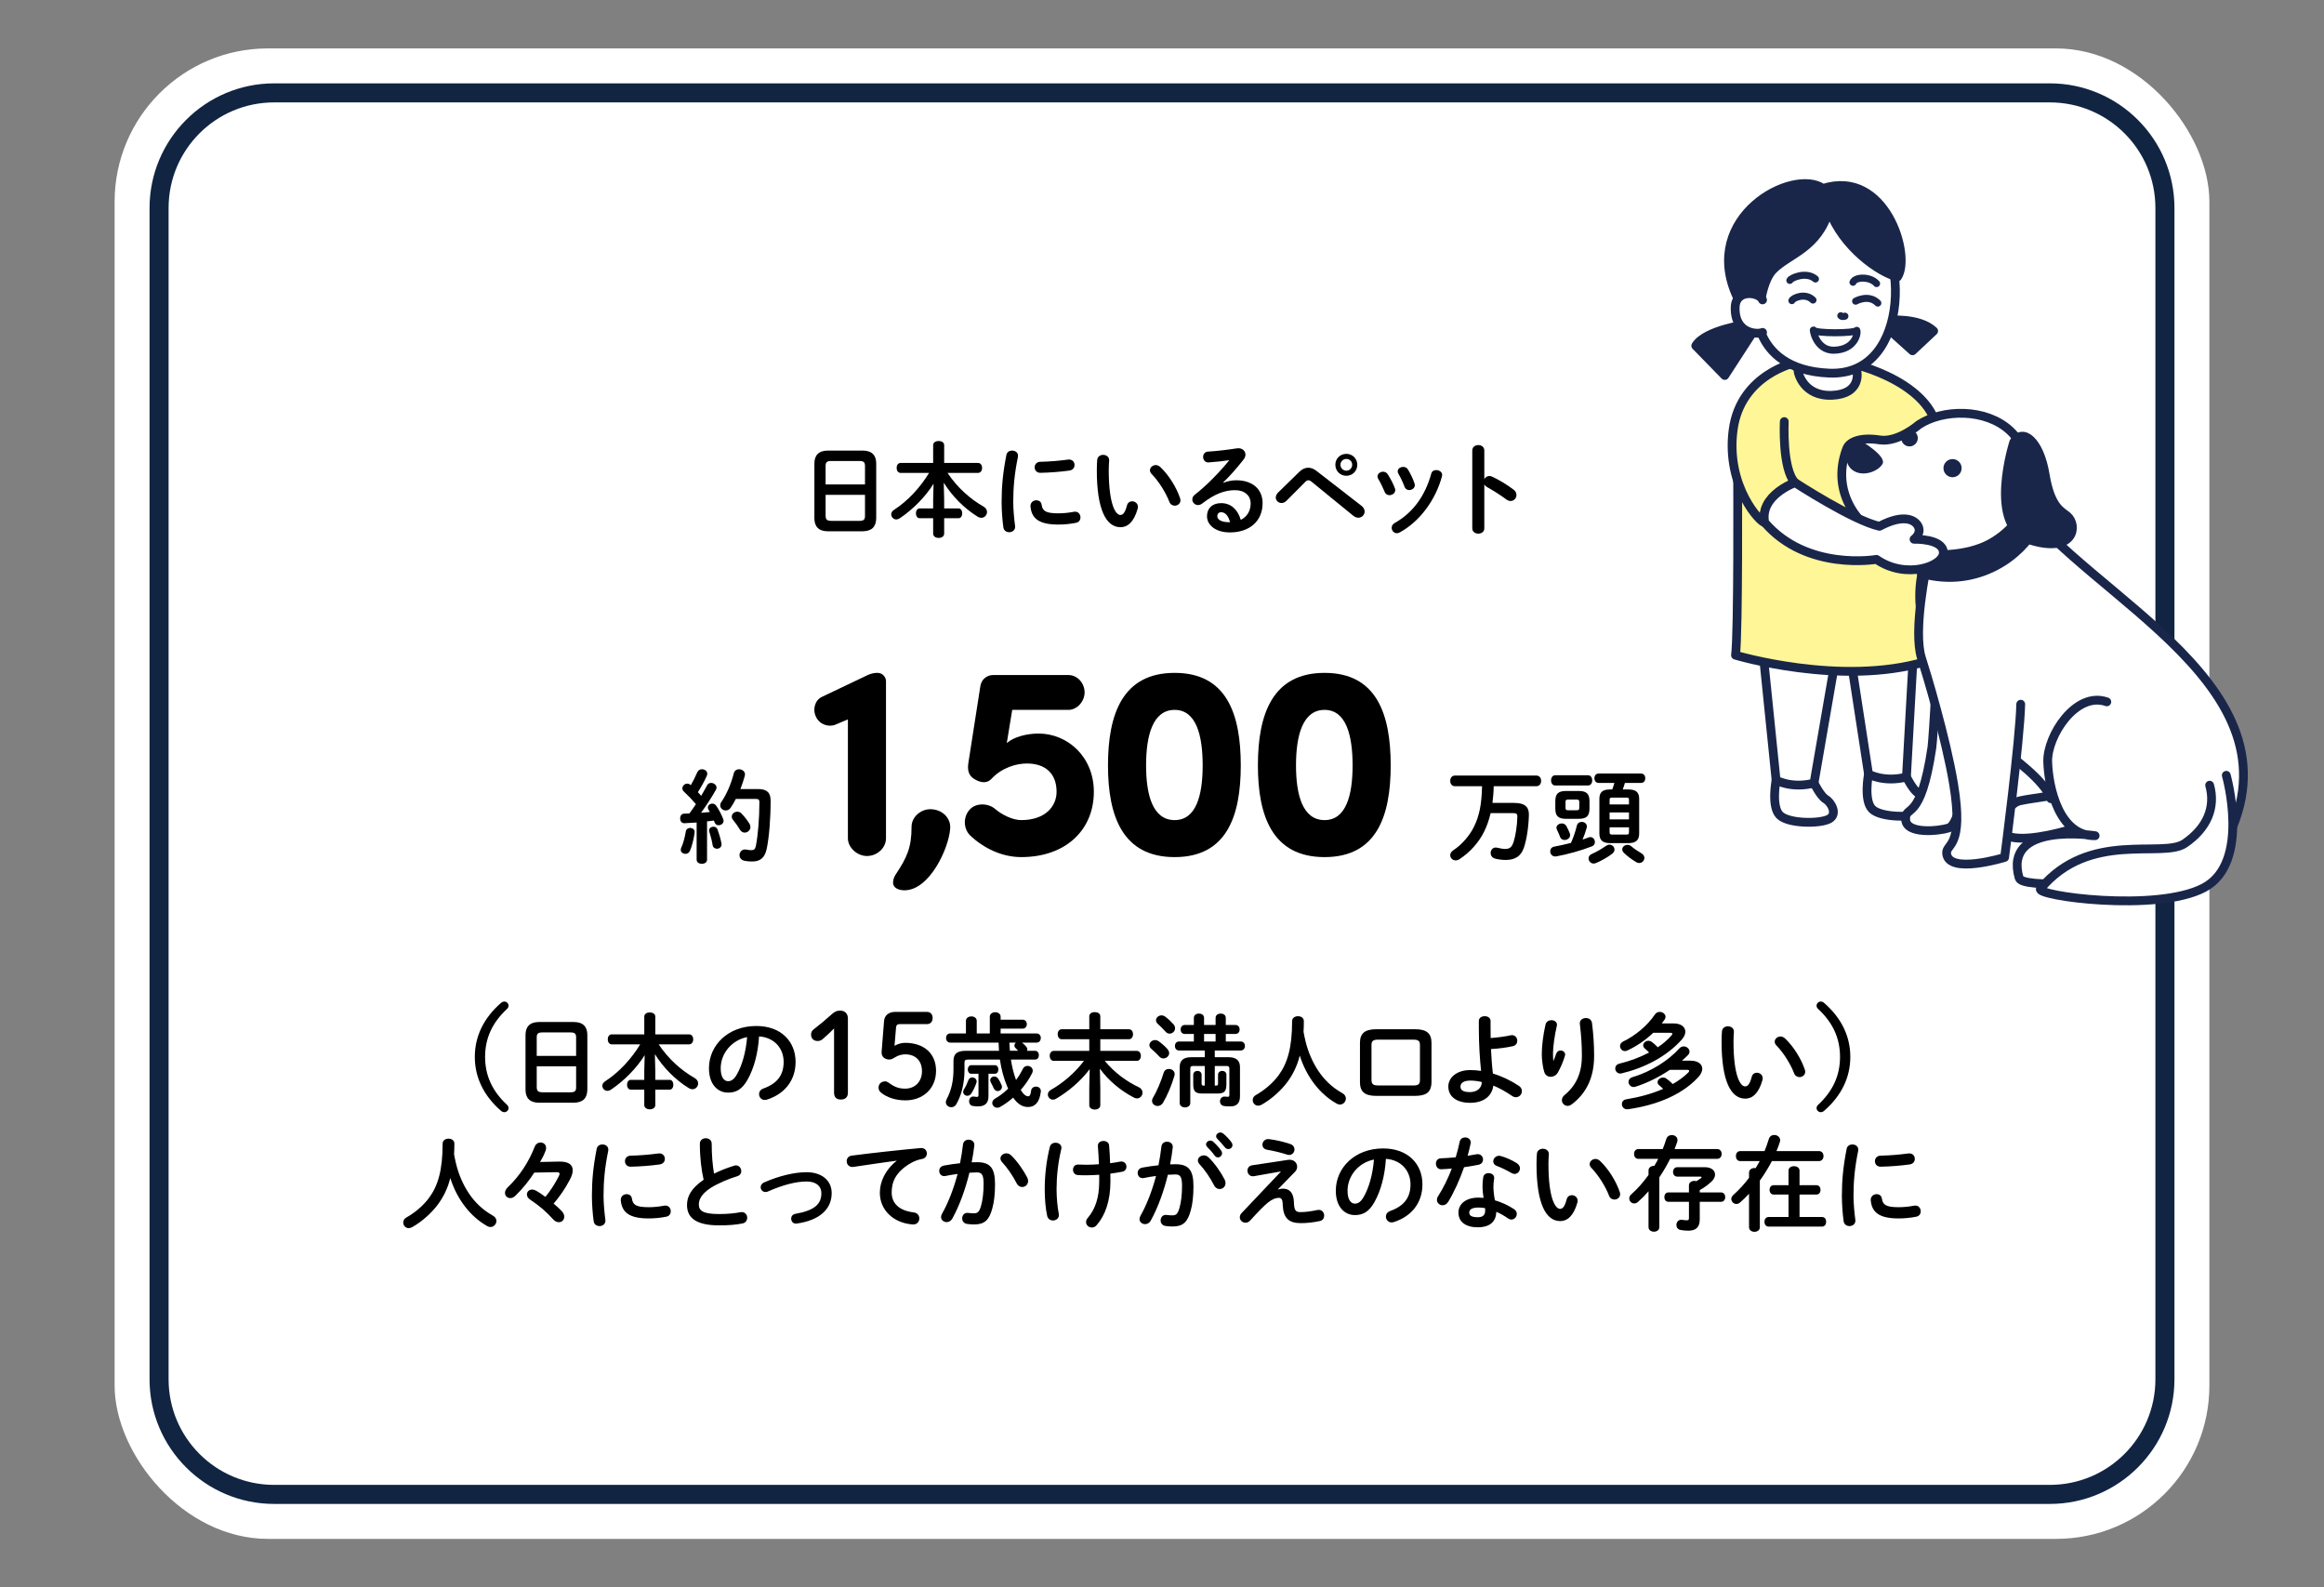 <?xml version="1.0" encoding="UTF-8"?>
<svg id="_レイヤー_1" xmlns="http://www.w3.org/2000/svg" version="1.1" viewBox="0 0 410 280">
  <rect x="0" y="0" width="410" height="280" fill="#808080" stroke="none"/>
  <!-- Generator: Adobe Illustrator 29.3.1, SVG Export Plug-In . SVG Version: 2.1.0 Build 151)  -->
  <defs>
    <style>
      .st0 {
        fill: none;
      }

      .st0, .st1, .st2, .st3, .st4 {
        stroke: #19264a;
        stroke-linecap: round;
        stroke-linejoin: round;
      }

      .st0, .st3 {
        stroke-width: 1.241px;
      }

      .st1, .st2, .st4 {
        stroke-width: 1.552px;
      }

      .st1, .st5 {
        fill: #19264a;
      }

      .st2, .st3, .st6 {
        fill: #fff;
      }

      .st4 {
        fill: #fff697;
      }

      .st7 {
        fill: #112442;
      }
    </style>
  </defs>
  <g>
    <rect class="st6" x="20.22" y="8.541" width="369.559" height="262.918" rx="27.039" ry="27.039"/>
    <path class="st7" d="M361.635,18.064c10.285,0,18.622,8.338,18.622,18.622v206.626c0,10.285-8.338,18.622-18.622,18.622H48.365c-10.285,0-18.622-8.338-18.622-18.622V36.686c0-10.285,8.338-18.622,18.622-18.622h313.269M361.635,14.705H48.365c-12.121,0-21.982,9.861-21.982,21.982v206.626c0,12.121,9.861,21.982,21.982,21.982h313.269c12.121,0,21.982-9.861,21.982-21.982V36.686c0-12.121-9.861-21.982-21.982-21.982h0Z"/>
    <g>
      <path d="M146.068,93.72c-1.656,0-2.394-.846-2.394-2.304v-9.648c0-1.44.738-2.286,2.394-2.286h6.12c1.656,0,2.394.846,2.394,2.286v9.648c-.036,1.584-.828,2.269-2.394,2.304h-6.12ZM152.602,82.2c0-.684-.252-.882-1.026-.882h-4.896c-.774,0-1.026.198-1.026.882v3.258h6.948v-3.258ZM151.576,91.884c.774,0,1.026-.198,1.026-.882v-3.708h-6.948v3.708c.018.738.342.864,1.026.882h4.896Z"/>
      <path d="M166.57,88.122v1.566h2.538c.432,0,.648.432.648.864,0,.432-.216.864-.648.864h-2.538v2.718c0,.504-.486.756-.972.756-.486,0-.972-.252-.972-.756v-2.718h-2.376c-.432,0-.666-.432-.666-.864,0-.432.234-.864.666-.864h2.376v-1.566l.072-2.79c-1.404,2.25-3.582,4.5-5.976,6.102-.198.126-.414.198-.594.198-.504,0-.9-.432-.9-.9,0-.27.144-.558.468-.774,2.43-1.566,4.608-3.906,6.21-6.534h-5.004c-.486,0-.72-.45-.72-.882,0-.45.234-.882.72-.882h5.724v-3.132c0-.504.486-.738.972-.738.486,0,.972.234.972.738v3.132h5.958c.486,0,.738.432.738.882,0,.432-.252.882-.738.882h-5.364c1.764,2.646,4.05,4.626,6.354,5.94.432.252.612.612.612.954,0,.522-.432,1.026-1.008,1.026-.198,0-.396-.054-.612-.18-2.394-1.476-4.518-3.618-6.012-6.012l.072,2.97Z"/>
      <path d="M178.558,79.482c.576,0,1.152.378,1.026,1.116-.612,2.952-.828,5.4-.828,7.956,0,1.314.162,3.024.324,4.23.09.702-.468,1.098-1.026,1.098-.486,0-.972-.27-1.044-.882-.162-1.152-.306-2.934-.306-4.446,0-2.682.216-5.112.846-8.316.108-.522.558-.756,1.008-.756ZM186.73,90.552c.81,0,1.8-.09,2.718-.27.737-.144,1.17.432,1.17.99,0,.414-.234.846-.792.954-1.062.216-2.124.306-3.114.306-3.33,0-4.716-1.008-4.914-3.186-.054-.702.504-1.098,1.044-1.098.432,0,.846.252.918.774.162,1.116.72,1.53,2.97,1.53ZM189.574,82.02c0,.45-.288.9-.918.99-1.584.216-3.366.36-5.076.396-.702.018-1.044-.468-1.044-.972,0-.468.324-.954.972-.972,1.674-.036,3.383-.18,4.95-.396.72-.072,1.116.432,1.116.954Z"/>
      <path d="M194.614,80.238c.558,0,1.098.342,1.062,1.008-.036.558-.072.99-.072,1.638,0,6.3,1.278,7.956,2.034,7.956.433,0,.811-.288,1.17-1.638.126-.54.522-.774.918-.774.522,0,1.026.378,1.026.972,0,.108,0,.198-.036.306-.666,2.412-1.817,3.294-3.023,3.294-2.61,0-4.194-3.222-4.194-10.062,0-.828.036-1.368.072-1.836.054-.576.558-.864,1.044-.864ZM208.186,87.87c.036.144.072.27.072.378,0,.594-.504.954-1.008.954-.378,0-.774-.198-.954-.684-.648-1.656-1.818-3.546-3.114-4.896-.216-.216-.306-.45-.306-.666,0-.504.486-.918,1.026-.918.252,0,.54.108.792.342,1.512,1.404,2.879,3.654,3.491,5.49Z"/>
      <path d="M215.817,85.17c.756-.306,1.566-.45,2.286-.45,2.809,0,4.645,1.53,4.645,4.032,0,3.15-2.269,5.166-5.778,5.166-2.466,0-4.032-1.26-4.032-2.862,0-1.35.9-2.304,2.502-2.304,1.729,0,2.935,1.152,3.456,2.952,1.116-.54,1.746-1.584,1.746-2.934,0-1.278-1.008-2.304-2.736-2.304-1.817,0-3.582.63-5.796,2.34-.252.198-.521.288-.756.288-.558,0-1.008-.468-1.008-.99,0-.288.126-.594.45-.846,2.088-1.62,4.41-4.014,6.084-6.084-1.008.162-2.232.288-3.654.396-.63.036-.972-.468-.972-.972,0-.45.288-.918.882-.936,1.458-.09,3.366-.306,5.094-.576.882-.126,1.494.432,1.494,1.116,0,.27-.108.558-.324.846-1.062,1.368-2.43,2.934-3.618,4.068l.036.054ZM215.403,90.354c-.378,0-.647.306-.647.702,0,.594.684,1.062,2.105,1.062h.145c-.307-1.152-.847-1.764-1.603-1.764Z"/>
      <path d="M229.229,83.226c.504-.486,1.026-.72,1.565-.72.486,0,.973.18,1.458.558l7.956,6.174c.378.306.54.648.54.99,0,.594-.485,1.098-1.115,1.098-.271,0-.576-.108-.883-.342l-7.325-5.976c-.234-.198-.433-.288-.612-.288-.198,0-.378.108-.594.342l-3.259,3.276c-.27.27-.575.396-.863.396-.559,0-1.026-.432-1.026-.972,0-.252.108-.54.36-.828l3.798-3.708ZM239.452,81.984c0,1.098-.846,1.944-1.926,1.944-1.098,0-1.944-.846-1.944-1.944,0-1.08.847-1.926,1.944-1.926,1.08,0,1.926.846,1.926,1.926ZM238.553,81.984c0-.576-.45-1.026-1.026-1.026s-1.044.45-1.044,1.026c0,.576.468,1.044,1.044,1.044s1.026-.468,1.026-1.044Z"/>
      <path d="M246.094,86.142c.036.108.054.216.054.324,0,.522-.521.882-1.026.882-.342,0-.666-.162-.827-.558-.324-.792-.738-1.638-1.152-2.322-.09-.144-.126-.288-.126-.432,0-.468.486-.828.99-.828.306,0,.63.144.828.468.468.738.953,1.638,1.26,2.466ZM253.384,82.92c.504,0,1.044.324,1.044.864,0,.072-.019.144-.036.234-1.134,4.248-3.996,8.028-7.452,9.9-.18.09-.342.145-.504.145-.522,0-.918-.469-.918-.955,0-.324.162-.648.558-.864,3.223-1.818,5.347-4.788,6.427-8.694.107-.45.485-.63.882-.63ZM249.55,85.278c.036.108.054.216.054.306,0,.522-.504.864-.99.864-.342,0-.684-.18-.828-.594-.306-.81-.684-1.602-1.08-2.286-.09-.144-.126-.288-.126-.414,0-.468.469-.792.973-.792.324,0,.647.126.846.468.45.756.882,1.62,1.152,2.448Z"/>
      <path d="M261.862,84.522c.18-.324.504-.558.882-.558.162,0,.307.036.469.108,1.115.504,2.682,1.422,3.815,2.304.36.27.504.612.504.936,0,.576-.45,1.062-1.025,1.062-.234,0-.505-.072-.757-.27-1.044-.792-2.573-1.728-3.365-2.16-.252-.144-.414-.306-.522-.504v7.758c0,.63-.521.936-1.062.936-.522,0-1.062-.306-1.062-.936v-13.734c0-.63.54-.954,1.062-.954.54,0,1.062.324,1.062.954v5.058Z"/>
      <path d="M122.903,145.092c-.738.054-1.458.09-2.142.126-.522.018-.774-.414-.774-.846,0-.433.234-.847.738-.847.288,0,.594-.018.9-.036.396-.521.774-1.079,1.152-1.638-.684-.792-1.44-1.584-2.106-2.196-.198-.18-.288-.396-.288-.594,0-.432.396-.828.864-.828.18,0,.396.072.576.234l.054.036c.396-.685.792-1.477,1.134-2.269.162-.378.504-.54.828-.54.468,0,.936.307.936.792,0,.108-.018.217-.072.343-.432,1.008-1.008,1.998-1.584,2.916.198.197.396.414.576.647.378-.647.738-1.26,1.026-1.817.162-.343.45-.469.738-.469.468,0,.954.36.954.828,0,.126-.036.271-.126.414-.72,1.278-1.692,2.79-2.61,4.032.522-.054,1.044-.09,1.566-.145-.09-.144-.18-.287-.252-.414-.072-.126-.108-.252-.108-.378,0-.378.378-.684.774-.684.252,0,.522.108.702.378.432.612.936,1.566,1.242,2.376.036.108.054.198.054.288,0,.468-.45.774-.882.774-.288,0-.558-.145-.684-.469-.036-.126-.09-.252-.144-.359-.396.054-.81.107-1.206.144v6.769c0,.468-.45.72-.918.72-.45,0-.918-.252-.918-.72v-6.57ZM121.751,146.046c.432,0,.864.288.792.81-.144,1.188-.468,2.412-.828,3.24-.162.378-.486.522-.792.522-.414,0-.828-.271-.828-.721,0-.107.036-.233.09-.359.324-.685.648-1.854.81-2.898.072-.396.414-.594.756-.594ZM127.277,148.764c.126.612-.342.954-.792.954-.342,0-.684-.198-.756-.594-.126-.792-.36-1.71-.594-2.412-.036-.09-.036-.162-.036-.234,0-.396.378-.647.774-.647.288,0,.594.144.72.504.27.737.54,1.638.684,2.43ZM133.739,139.188c1.602,0,2.214.666,2.214,2.052,0,3.295-.27,6.391-.666,8.389-.342,1.728-1.188,2.34-2.61,2.34-.45,0-.9-.036-1.332-.126-.612-.126-.882-.558-.882-.99,0-.558.45-1.116,1.188-.99.342.072.648.108.9.108.468,0,.684-.162.81-.792.36-1.872.612-4.752.612-7.686,0-.433-.144-.559-.648-.559h-3.51c-.27.522-.558,1.026-.882,1.512-.252.378-.576.522-.9.522-.504,0-.972-.396-.972-.9,0-.197.054-.396.198-.594.972-1.439,1.728-3.204,2.196-5.058.126-.504.522-.721.936-.721.504,0,1.044.36,1.044.9,0,.09-.018.162-.036.252-.216.792-.468,1.566-.774,2.34h3.114ZM132.209,145.29c.126.197.18.396.18.594,0,.558-.486.99-1.008.99-.306,0-.612-.145-.846-.522-.378-.63-.756-1.17-1.206-1.71-.162-.198-.234-.396-.234-.594,0-.486.468-.864.972-.864.27,0,.54.09.774.342.504.54.99,1.135,1.368,1.765Z"/>
      <path d="M153.09,119.079c.624-.288,1.2-.384,1.632-.384h.096c.864,0,1.488.72,1.488,1.487v27.699c0,1.68-1.536,3.12-3.36,3.12-1.728,0-3.36-1.488-3.36-3.12v-20.979l-2.161.912c-1.2.528-2.832,0-3.456-1.344-.672-1.344-.192-2.977,1.056-3.553l8.064-3.84Z"/>
      <path d="M159.569,157.05c-.96,0-2.017-.384-2.017-1.344,0-.432.144-.96.432-1.392,2.016-3.024,2.833-4.801,2.833-8.449,0-1.776,1.632-3.12,3.312-3.12,2.016,0,3.648,1.488,3.504,3.408-.24,3.504-3.648,10.896-8.064,10.896Z"/>
      <path d="M171.185,142.697c1.104-1.104,3.216-1.009,4.368,0,1.296,1.104,3.168,1.968,4.608,1.968,4.272,0,6.24-2.448,6.24-4.992,0-3.217-1.968-4.992-5.232-4.992-1.728,0-4.32.624-6.289,2.736-.72.768-1.776.72-2.928.048-1.152-.672-1.296-1.729-1.104-2.929l2.112-13.537c.192-1.2,1.2-1.92,2.208-1.92h13.345c1.536,0,2.832,1.392,2.832,3.072,0,1.584-1.344,3.072-2.832,3.072h-9.937l-.96,5.856c1.248-1.104,3.552-1.681,5.616-1.681,5.088,0,9.745,4.081,9.745,10.273,0,6.673-4.896,11.521-12.817,11.521-3.36,0-6.625-1.536-9.073-3.888-1.152-1.2-1.2-3.312.096-4.608Z"/>
      <path d="M207.232,118.695c9.169,0,11.665,7.248,11.665,16.321,0,8.977-2.496,16.177-11.665,16.177s-11.761-7.2-11.761-16.177c0-9.073,2.592-16.321,11.761-16.321ZM207.232,144.665c3.792,0,4.944-4.368,4.944-9.648,0-5.329-1.152-9.793-4.944-9.793-3.84,0-5.04,4.464-5.04,9.793,0,5.28,1.2,9.648,5.04,9.648Z"/>
      <path d="M233.681,118.695c9.169,0,11.665,7.248,11.665,16.321,0,8.977-2.496,16.177-11.665,16.177s-11.761-7.2-11.761-16.177c0-9.073,2.592-16.321,11.761-16.321ZM233.681,144.665c3.792,0,4.944-4.368,4.944-9.648,0-5.329-1.152-9.793-4.944-9.793-3.84,0-5.04,4.464-5.04,9.793,0,5.28,1.2,9.648,5.04,9.648Z"/>
      <path d="M263.517,138.684c0,.99-.108,1.98-.216,2.952h3.834c1.89,0,2.628.72,2.592,2.124-.054,2.178-.396,4.302-.864,5.724-.504,1.513-1.512,2.214-3.258,2.214-.486,0-1.368-.09-1.89-.252-.504-.161-.738-.575-.738-.972,0-.486.342-.972.9-.972.09,0,.18.018.27.036.396.09.99.216,1.332.216.846,0,1.224-.252,1.548-1.242.324-1.008.63-2.754.666-4.446.019-.485-.162-.63-.72-.63h-3.996c-.288,1.225-.666,2.304-1.17,3.312-.937,1.872-2.448,3.582-4.32,4.806-.233.162-.468.216-.684.216-.54,0-.954-.432-.954-.918,0-.306.162-.612.54-.864,1.548-1.008,2.897-2.628,3.636-4.122.954-1.907,1.368-3.96,1.44-7.182h-4.807c-.54,0-.81-.468-.81-.936,0-.469.27-.937.81-.937h14.418c.54,0,.811.468.811.937,0,.468-.271.936-.811.936h-7.56Z"/>
      <path d="M278.187,145.649c.108-.468.486-.666.864-.666.45,0,.899.288.899.792,0,.09,0,.181-.036.288-.197.702-.449,1.404-.72,2.034.36-.108.72-.234,1.026-.36.126-.054.233-.071.342-.071.486,0,.81.432.81.863,0,.324-.161.631-.539.774-1.837.72-4.356,1.422-6.282,1.764-.666.108-1.062-.396-1.062-.899,0-.378.234-.738.721-.828.827-.145,1.871-.378,2.934-.648.414-.882.792-1.998,1.044-3.042ZM274.353,138.558c-.468,0-.72-.45-.72-.899,0-.45.252-.9.72-.9h5.814c.485,0,.737.45.737.9,0,.449-.252.899-.737.899h-5.814ZM276.297,144.443c-1.387,0-1.908-.504-1.908-1.8v-1.313c0-1.296.521-1.801,1.908-1.801h2.214c1.386,0,1.908.505,1.908,1.801v1.313c-.019,1.368-.576,1.782-1.908,1.8h-2.214ZM276.944,147.018c.036.108.054.216.054.306,0,.522-.504.847-.972.847-.342,0-.666-.162-.792-.522-.126-.342-.342-.863-.558-1.296-.055-.126-.09-.233-.09-.342,0-.432.468-.756.936-.756.306,0,.63.126.811.45.233.432.485.936.611,1.313ZM278.097,142.932c.414,0,.521-.09.521-.414v-1.062c0-.324-.107-.414-.521-.414h-1.386c-.414,0-.522.09-.522.414v1.062c0,.378.198.414.522.414h1.386ZM283.946,148.998c.486,0,.882.414.882.863,0,.234-.107.504-.378.721-.81.63-1.89,1.241-2.88,1.655-.144.072-.288.091-.432.091-.504,0-.882-.433-.882-.9,0-.306.162-.612.576-.792.81-.342,1.71-.882,2.502-1.422.216-.145.413-.216.611-.216ZM287.276,139.26c1.332,0,1.908.486,1.908,1.656v6.102c0,1.188-.576,1.71-1.908,1.71h-3.222c-1.332,0-1.891-.521-1.891-1.71v-6.102c0-1.17.559-1.656,1.891-1.656h.378c.144-.378.27-.756.378-1.152h-2.79c-.486,0-.738-.414-.738-.828s.252-.827.738-.827h7.506c.486,0,.738.413.738.827s-.252.828-.738.828h-2.862c-.107.396-.233.774-.378,1.152h.99ZM287.385,141.078c0-.307-.108-.378-.414-.378h-2.592c-.288,0-.414.071-.414.378v.827h3.42v-.827ZM283.965,144.534h3.42v-1.225h-3.42v1.225ZM286.971,147.216c.306,0,.414-.09.414-.396v-.882h-3.42v.882c0,.307.126.396.414.396h2.592ZM289.562,150.51c.378.216.54.521.54.828,0,.468-.396.899-.918.899-.162,0-.324-.035-.504-.144-.828-.486-1.638-1.098-2.196-1.656-.198-.198-.288-.414-.288-.611,0-.433.433-.792.918-.792.234,0,.486.071.702.27.504.432,1.116.846,1.746,1.206Z"/>
      <path d="M88.394,176.91c.178-.159.396-.238.594-.238.376,0,.732.337.732.713,0,.258-.099.436-.297.614-2.614,2.436-3.841,5.188-3.841,8.435s1.228,5.999,3.841,8.435c.198.179.297.356.297.614,0,.376-.356.71-.732.71-.198,0-.416-.078-.594-.236-3.029-2.632-4.627-5.859-4.627-9.522s1.599-6.891,4.627-9.523Z"/>
      <path d="M95.105,194.52c-1.656,0-2.394-.846-2.394-2.304v-9.647c0-1.44.738-2.286,2.394-2.286h6.12c1.656,0,2.394.846,2.394,2.286v9.647c-.036,1.584-.828,2.269-2.394,2.304h-6.12ZM101.639,183c0-.685-.252-.882-1.026-.882h-4.896c-.774,0-1.026.197-1.026.882v3.258h6.948v-3.258ZM100.613,192.684c.774,0,1.026-.197,1.026-.882v-3.708h-6.948v3.708c.018.738.342.864,1.026.882h4.896Z"/>
      <path d="M115.607,188.922v1.566h2.538c.432,0,.648.432.648.863,0,.433-.216.864-.648.864h-2.538v2.718c0,.504-.486.756-.972.756-.486,0-.972-.252-.972-.756v-2.718h-2.376c-.432,0-.666-.432-.666-.864,0-.432.234-.863.666-.863h2.376v-1.566l.072-2.79c-1.404,2.25-3.582,4.5-5.976,6.103-.198.126-.414.197-.594.197-.504,0-.9-.432-.9-.899,0-.271.144-.559.468-.774,2.43-1.565,4.608-3.906,6.21-6.534h-5.004c-.486,0-.72-.45-.72-.882,0-.45.234-.882.72-.882h5.724v-3.132c0-.504.486-.738.972-.738.486,0,.972.234.972.738v3.132h5.958c.486,0,.738.432.738.882,0,.432-.252.882-.738.882h-5.364c1.764,2.646,4.05,4.626,6.354,5.94.432.252.612.612.612.954,0,.521-.432,1.025-1.008,1.025-.198,0-.396-.054-.612-.18-2.394-1.476-4.518-3.618-6.012-6.012l.072,2.97Z"/>
      <path d="M125.075,188.454c0-4.104,3.402-7.47,8.352-7.47,4.392,0,6.93,2.754,6.93,6.336,0,3.258-1.926,5.651-5.022,6.642-.144.054-.288.072-.414.072-.612,0-1.008-.504-1.008-1.026,0-.396.216-.792.756-.99,2.556-.918,3.582-2.466,3.582-4.697,0-2.358-1.602-4.303-4.338-4.5-.18,2.987-.918,5.688-2.034,7.649-.99,1.746-2.052,2.269-3.438,2.269-1.836,0-3.366-1.477-3.366-4.284ZM127.145,188.454c0,1.656.648,2.268,1.296,2.268.558,0,1.044-.288,1.566-1.206.918-1.602,1.584-3.924,1.8-6.569-2.682.521-4.662,2.844-4.662,5.508Z"/>
      <path d="M147.146,181.419c-.642.642-1.242,1.222-1.987,1.863-.29.248-.559.352-.911.352-.704,0-1.16-.455-1.16-1.118,0-.414.125-.662.477-.952,1.118-.869,2.049-1.635,3.125-2.607.476-.436.869-.684,1.532-.684.89,0,1.366.58,1.366,1.407v13.062c0,.807-.456,1.219-1.242,1.219s-1.2-.412-1.2-1.219v-11.323Z"/>
      <path d="M157.812,184.475c.642-.353,1.263-.518,1.883-.518,3.188,0,5.442,1.78,5.442,4.93,0,3.15-2.316,5.218-5.4,5.218-1.697,0-3.229-.496-4.285-1.344-.352-.289-.456-.559-.456-.931,0-.622.497-1.078,1.18-1.078.186,0,.373.083.621.249,1.077.808,1.884,1.036,2.898,1.036,1.739,0,2.96-1.243,2.96-3.067,0-1.886-1.159-2.984-2.96-2.984-.642,0-1.283.207-1.78.518-.456.27-.642.395-1.035.395-.766,0-1.408-.477-1.346-1.347l.435-5.478c.083-.974.849-1.574,1.946-1.574h5.629c.621,0,.993.456.993,1.077,0,.622-.372,1.077-.993,1.077h-4.781c-.456,0-.642.165-.683.599l-.269,3.223Z"/>
      <path d="M178.347,186.906c.18,1.224.468,2.43.9,3.6.468-.594.846-1.242,1.188-1.926.18-.396.522-.559.846-.559.45,0,.918.343.918.847,0,.144-.036.306-.126.468-.504,1.008-1.188,2.016-1.998,2.934.486.792.918,1.116,1.314,1.116.27,0,.432-.233.522-.99.054-.485.468-.72.864-.72.468,0,.918.324.846.918-.234,1.818-.99,2.683-2.268,2.683-.954,0-1.818-.505-2.61-1.656-.72.63-1.494,1.188-2.286,1.638-.18.108-.36.145-.522.145-.486,0-.882-.396-.882-.847,0-.288.162-.576.54-.792.774-.432,1.566-1.044,2.268-1.728-.054-.108-.108-.234-.162-.36-.594-1.386-1.044-3.042-1.296-4.77h-5.598c-.504,0-.648.126-.648.558v1.296c0,2.232-.522,4.464-1.458,6.048-.198.343-.54.504-.864.504-.486,0-.972-.359-.972-.882,0-.162.036-.342.144-.521.792-1.494,1.206-3.168,1.206-5.292v-1.422c0-1.261.558-1.836,2.214-1.836h5.814c-.036-.486-.054-.954-.072-1.44h-8.532c-.486,0-.738-.414-.738-.81,0-.414.252-.811.738-.811h2.772v-2.214c0-.522.486-.792.954-.792.486,0,.954.27.954.792v2.214h2.304v-2.952c0-.521.486-.792.954-.792.486,0,.954.271.954.792v.522h3.87c.504,0,.756.396.756.792,0,.396-.252.792-.756.792h-3.87v.846h6.336c.504,0,.756.396.756.811,0,.396-.252.81-.756.81h-2.556c.288.234.558.486.774.756.108.145.162.288.162.432,0,.091-.018.181-.054.253h1.422c.45,0,.666.378.666.773,0,.378-.216.774-.666.774h-4.266ZM171.525,190.056c.378,0,.774.271.774.702,0,.09-.018.18-.054.271-.216.647-.522,1.296-.864,1.836-.198.306-.468.432-.72.432-.378,0-.738-.288-.738-.684,0-.145.054-.324.162-.486.27-.414.558-1.026.756-1.584.126-.324.396-.486.684-.486ZM174.387,193.368c0,1.242-.612,1.8-1.872,1.8-.27,0-.522-.018-.864-.072-.468-.072-.684-.45-.684-.828,0-.468.324-.936.882-.828.216.036.342.055.486.055.216,0,.288-.09.288-.342v-3.744h-1.278c-.396,0-.612-.378-.612-.756,0-.379.216-.757.612-.757h4.176c.414,0,.612.378.612.757,0,.378-.198.756-.612.756h-1.134v3.96ZM176.709,191.442c.036.107.054.197.054.287,0,.433-.378.738-.756.738-.27,0-.54-.162-.702-.504-.126-.306-.306-.666-.504-1.026-.072-.126-.108-.27-.108-.378,0-.396.342-.666.72-.666.234,0,.504.108.684.378.216.324.432.721.612,1.171ZM179.625,185.358c-.144-.162-.306-.324-.468-.486-.144-.145-.198-.288-.198-.433,0-.197.108-.396.27-.521h-1.152c.018.486.054.954.09,1.44h1.458Z"/>
      <path d="M194.115,191.82v3.149c0,.504-.486.756-.972.756-.486,0-.973-.252-.973-.756v-3.149l.072-3.223c-1.548,2.053-3.654,3.889-5.958,5.238-.18.108-.36.144-.522.144-.522,0-.9-.449-.9-.899,0-.288.144-.594.486-.792,2.195-1.26,4.247-2.988,5.886-5.148h-5.328c-.468,0-.72-.45-.72-.882,0-.45.252-.882.72-.882h6.264v-2.052h-4.859c-.469,0-.721-.45-.721-.882,0-.45.252-.883.721-.883h4.859v-2.286c0-.504.486-.737.973-.737.485,0,.972.233.972.737v2.286h5.04c.486,0,.738.433.738.883,0,.432-.252.882-.738.882h-5.04v2.052h6.426c.486,0,.738.432.738.882,0,.432-.252.882-.738.882h-5.634c1.692,2.07,3.852,3.637,5.994,4.645.468.216.666.594.666.954,0,.521-.414,1.025-.99,1.025-.162,0-.342-.054-.522-.144-2.268-1.17-4.518-3.006-6.012-5.112l.072,3.312Z"/>
      <path d="M205.941,185.034c.215.252.324.504.324.737,0,.522-.504.937-1.008.937-.253,0-.505-.09-.721-.324-.396-.45-1.008-1.025-1.404-1.35-.252-.216-.359-.45-.359-.666,0-.486.468-.9,1.008-.9.216,0,.432.072.647.216.522.378,1.116.9,1.513,1.351ZM206.211,188.562c.504,0,1.025.343,1.025.9,0,.09-.018.18-.035.27-.486,1.692-1.277,3.547-2.016,4.788-.234.396-.612.576-.954.576-.522,0-.99-.378-.99-.899,0-.162.036-.343.162-.54.702-1.17,1.422-2.898,1.907-4.464.145-.433.504-.631.9-.631ZM207.021,180.678c.197.234.287.486.287.702,0,.54-.467.954-.973.954-.252,0-.504-.108-.719-.36-.414-.45-.936-.989-1.332-1.332-.252-.216-.342-.449-.342-.666,0-.468.45-.863.972-.863.216,0,.45.071.665.233.504.378,1.045.882,1.441,1.332ZM214.51,191.496c.305,0,.377-.054.377-.378v-1.53c0-.45.379-.684.738-.684.377,0,.738.233.738.684v1.692c0,1.26-.396,1.62-1.602,1.62h-2.646c-1.207,0-1.602-.36-1.602-1.62v-1.692c0-.45.377-.684.736-.684.379,0,.738.233.738.684v1.53c0,.324.072.378.379.378h.18v-3.456h-2.033c-.396,0-.523.107-.523.468v6.066c0,.504-.467.773-.936.773s-.936-.27-.936-.773v-6.318c0-1.206.666-1.764,2.053-1.764h2.375v-1.188h-4.555c-.467,0-.719-.396-.719-.792,0-.396.252-.792.719-.792h2.629v-1.332h-1.621c-.467,0-.719-.396-.719-.792,0-.396.252-.792.719-.792h1.621v-1.242c0-.521.449-.773.9-.773.449,0,.9.252.9.773v1.242h2.033v-1.242c0-.521.449-.773.9-.773.449,0,.9.252.9.773v1.242h1.709c.486,0,.738.396.738.792,0,.396-.252.792-.738.792h-1.709v1.332h2.645c.486,0,.738.396.738.792,0,.396-.252.792-.738.792h-4.59v1.188h2.395c1.387,0,2.053.558,2.053,1.764v5.13c0,1.26-.631,1.782-1.676,1.782-.395,0-.773-.018-1.061-.054-.541-.055-.793-.45-.793-.847,0-.449.342-.899.918-.828.145.019.289.036.469.036.197,0,.27-.071.27-.359v-4.608c0-.36-.125-.468-.521-.468h-2.053v3.456h.199ZM212.422,182.388v1.332h2.033v-1.332h-2.033Z"/>
      <path d="M230.763,185.196c.594,1.71,1.439,3.348,2.592,4.752.612.737,1.313,1.422,2.088,1.998.432.323.9.611,1.386.899.433.234.612.594.612.937,0,.54-.45,1.062-1.044,1.062-.162,0-.36-.036-.54-.144-2.988-1.656-5.364-4.734-6.552-8.496-.433,1.746-1.17,3.294-2.196,4.68-1.152,1.548-2.88,3.061-4.518,3.979-.217.126-.433.18-.631.18-.575,0-.953-.486-.953-.99,0-.342.161-.666.54-.882,1.439-.81,2.951-2.034,4.014-3.474,1.548-2.106,2.394-4.824,2.394-9.576,0-.576.522-.864,1.044-.864.504,0,1.026.288,1.026.864,0,.666-.018,1.296-.054,1.89.197,1.08.432,2.143.792,3.187Z"/>
      <path d="M242.77,193.314c-2.053,0-2.845-.792-2.845-2.411v-6.931c0-1.62.792-2.412,2.845-2.412h6.93c2.052,0,2.844.792,2.844,2.412v6.931c-.036,1.926-1.098,2.376-2.844,2.411h-6.93ZM249.357,191.478c.882,0,1.151-.252,1.151-.972v-6.138c0-.721-.27-.973-1.151-.973h-6.246c-.882,0-1.152.252-1.152.973v6.138c.019.828.396.954,1.152.972h6.246Z"/>
      <path d="M262.965,181.272c0,.631,0,1.242.018,1.837,1.242-.091,2.484-.253,3.546-.486.721-.145,1.152.414,1.152.972,0,.414-.234.828-.792.954-1.134.252-2.484.432-3.852.504.09,1.44.161,2.898.342,4.32,1.602.486,3.186,1.242,4.59,2.178.378.252.521.594.521.918,0,.559-.432,1.08-1.044,1.08-.233,0-.485-.072-.756-.27-.989-.685-2.105-1.314-3.239-1.782-.217,1.8-1.639,3.042-4.104,3.042-2.25,0-3.834-1.026-3.834-2.862,0-1.584,1.458-2.916,3.888-2.916.612,0,1.242.054,1.891.145-.217-2.106-.396-4.591-.396-7.687v-1.116c0-.575.522-.846,1.044-.846.504,0,1.026.271,1.026.846v1.17ZM261.417,190.866c-.685-.162-1.368-.252-2.017-.252-1.17,0-1.746.432-1.746,1.062,0,.648.505.972,1.692.972,1.188,0,2.07-.684,2.07-1.781Z"/>
      <path d="M274.07,187.122c.181-.414.307-.756.469-1.242.144-.396.468-.576.773-.576.414,0,.811.288.811.72,0,.072-.019.145-.036.217-.306,1.025-.792,2.16-1.26,2.97-.288.486-.774.738-1.242.738-.504,0-.99-.288-1.152-.864-.233-.774-.432-2.07-.432-3.096,0-1.44.233-3.42.666-5.292.144-.504.594-.738,1.025-.738.504,0,.99.288.99.81,0,.072-.018.145-.036.234-.396,1.674-.666,3.726-.666,4.806,0,.576.019.954.055,1.314h.035ZM279.795,179.58c.486,0,.972.27,1.062.864.252,1.89.378,3.852.378,5.796,0,3.905-1.403,6.624-3.924,8.55-.252.198-.521.288-.756.288-.558,0-1.008-.468-1.008-1.008,0-.307.144-.631.468-.9,2.052-1.692,3.061-3.888,3.061-6.93,0-1.854-.126-3.727-.36-5.635-.072-.666.504-1.025,1.08-1.025Z"/>
      <path d="M291.657,182.19c-1.332,1.278-2.952,2.376-4.555,3.114-.144.072-.287.108-.432.108-.504,0-.864-.433-.864-.9,0-.288.162-.594.559-.792,2.124-1.025,4.248-2.771,5.598-4.77.216-.324.54-.45.846-.45.522,0,1.026.378,1.026.864,0,.144-.054.323-.162.485-.162.234-.324.45-.504.685h2.124c1.26,0,2.034.63,2.034,1.458,0,.414-.18.882-.594,1.35-2.7,3.061-6.696,5.059-10.62,5.994-.09.018-.181.036-.271.036-.54,0-.882-.45-.882-.9,0-.359.234-.72.738-.846,1.817-.432,3.636-1.116,5.238-1.962-.253-.271-.469-.468-.774-.72-.18-.162-.271-.36-.271-.54,0-.433.433-.811.918-.811.198,0,.396.054.595.198.378.288.72.576,1.062.954.954-.648,1.782-1.351,2.412-2.088.108-.126.162-.216.162-.288,0-.126-.144-.181-.414-.181h-2.97ZM294.591,188.724c-1.908,1.278-4.032,2.34-6.065,2.971-.108.035-.217.054-.324.054-.54,0-.9-.468-.9-.918,0-.324.198-.666.685-.811,3.239-.954,6.354-2.934,8.279-5.075.234-.252.504-.36.774-.36.54,0,1.026.432,1.026.918,0,.216-.091.432-.288.63-.324.324-.685.648-1.044.972h1.512c1.278,0,2.07.576,2.07,1.423,0,.468-.252,1.025-.811,1.602-3.023,3.186-7.542,4.86-12.294,5.544-.684.09-1.08-.432-1.08-.918,0-.378.234-.738.738-.828,2.394-.396,4.626-1.008,6.552-1.854-.233-.234-.468-.433-.702-.63-.197-.162-.288-.36-.288-.54,0-.433.45-.828.973-.828.197,0,.396.054.594.197.396.288.756.595,1.116.954,1.025-.594,1.943-1.26,2.718-2.016.126-.126.18-.234.18-.306,0-.126-.126-.181-.396-.181h-3.024Z"/>
      <path d="M304.833,181.038c.559,0,1.099.342,1.062,1.008-.036.558-.072.99-.072,1.638,0,6.301,1.278,7.956,2.034,7.956.432,0,.81-.288,1.17-1.638.126-.54.522-.774.918-.774.522,0,1.026.378,1.026.973,0,.107,0,.197-.036.306-.666,2.412-1.818,3.294-3.024,3.294-2.609,0-4.193-3.222-4.193-10.062,0-.828.036-1.368.071-1.836.055-.576.559-.864,1.044-.864ZM318.405,188.67c.036.144.072.27.072.378,0,.594-.504.954-1.008.954-.378,0-.774-.198-.954-.684-.648-1.656-1.818-3.547-3.114-4.896-.216-.216-.306-.45-.306-.666,0-.504.485-.918,1.025-.918.252,0,.54.108.792.342,1.513,1.404,2.88,3.654,3.492,5.49Z"/>
      <path d="M321.805,195.956c-.178.158-.396.236-.594.236-.376,0-.732-.334-.732-.71,0-.258.099-.436.297-.614,2.613-2.436,3.841-5.188,3.841-8.435s-1.228-5.999-3.841-8.435c-.198-.179-.297-.356-.297-.614,0-.376.356-.713.732-.713.198,0,.416.079.594.238,3.028,2.633,4.627,5.86,4.627,9.523s-1.599,6.891-4.627,9.522Z"/>
      <path d="M80.898,206.797c.594,1.71,1.44,3.348,2.592,4.752.612.737,1.314,1.422,2.088,1.998.432.323.9.611,1.386.899.432.234.612.594.612.937,0,.54-.45,1.062-1.044,1.062-.162,0-.36-.036-.54-.144-2.988-1.656-5.364-4.734-6.552-8.496-.432,1.746-1.17,3.294-2.196,4.68-1.152,1.548-2.88,3.061-4.518,3.979-.216.126-.432.18-.63.18-.576,0-.954-.486-.954-.99,0-.342.162-.666.54-.882,1.44-.81,2.952-2.034,4.014-3.474,1.548-2.106,2.394-4.824,2.394-9.576,0-.576.522-.864,1.044-.864.504,0,1.026.288,1.026.864,0,.666-.018,1.296-.054,1.89.198,1.08.432,2.143.792,3.187Z"/>
      <path d="M98.647,204.906c1.566-.036,2.394.504,2.394,1.53,0,.468-.162,1.008-.504,1.656-.918,1.746-1.836,3.006-2.862,4.229.666.576.918.792,1.422,1.314.324.342.45.684.45.99,0,.558-.414.972-.954.972-.324,0-.684-.145-1.008-.504-1.188-1.314-2.412-2.395-4.032-3.456-.414-.271-.594-.612-.594-.937,0-.468.378-.863.918-.863.198,0,.414.054.648.18.63.342,1.134.702,1.692,1.116.918-1.116,1.62-2.214,2.322-3.564.126-.233.18-.396.18-.521,0-.217-.198-.288-.702-.271l-3.762.072c-.882,1.368-1.854,2.628-3.312,4.068-.306.306-.63.432-.918.432-.522,0-.936-.396-.936-.918,0-.306.144-.666.504-1.008,2.07-1.962,3.708-4.482,4.716-7.093.216-.558.648-.792,1.062-.792.504,0,.972.36.972.954,0,.145-.018.307-.09.486-.306.792-.522,1.224-.972,1.998l3.366-.072Z"/>
      <path d="M106.279,201.883c.576,0,1.152.378,1.026,1.115-.612,2.952-.828,5.4-.828,7.956,0,1.314.162,3.024.324,4.23.09.702-.468,1.098-1.026,1.098-.486,0-.972-.27-1.044-.882-.162-1.152-.306-2.934-.306-4.446,0-2.682.216-5.111.846-8.315.108-.522.558-.756,1.008-.756ZM114.451,212.952c.81,0,1.8-.09,2.718-.27.738-.145,1.17.432,1.17.99,0,.414-.234.846-.792.954-1.062.216-2.124.306-3.114.306-3.33,0-4.716-1.008-4.914-3.187-.054-.701.504-1.098,1.044-1.098.432,0,.846.252.918.774.162,1.115.72,1.529,2.97,1.529ZM117.295,204.421c0,.449-.288.899-.918.989-1.584.217-3.366.36-5.076.396-.702.018-1.044-.468-1.044-.972,0-.469.324-.954.972-.973,1.674-.036,3.384-.18,4.95-.396.72-.072,1.116.432,1.116.954Z"/>
      <path d="M123.469,201.757c0-.648.522-.973,1.044-.973s1.044.324,1.044.973c0,2.016.162,3.815.414,5.273,1.098-.54,2.322-1.025,3.546-1.403.108-.036.216-.055.324-.055.558,0,.936.504.936,1.008,0,.379-.198.738-.666.883-1.602.504-3.402,1.241-4.734,2.088-1.548,1.008-2.088,1.998-2.088,2.916,0,1.115.738,1.691,3.6,1.691,1.44,0,2.718-.126,3.726-.323.774-.145,1.206.413,1.206.972,0,.45-.252.882-.81,1.008-1.224.252-2.61.342-4.14.342-3.78,0-5.67-1.151-5.67-3.582,0-1.476.684-2.934,2.934-4.464-.396-1.728-.666-3.87-.666-6.354Z"/>
      <path d="M146.725,210.469c0,2.808-2.106,4.788-6.138,5.363-.648.108-1.008-.378-1.008-.863,0-.378.234-.756.738-.847,3.42-.594,4.59-1.745,4.59-3.653,0-1.152-.828-2.053-2.61-2.053-1.854,0-4.176.595-6.822,1.765-.144.072-.288.09-.432.09-.504,0-.846-.414-.846-.846,0-.324.18-.666.612-.847,2.664-1.17,5.364-1.8,7.488-1.8,2.628,0,4.428,1.422,4.428,3.69Z"/>
      <path d="M158.173,204.744c-2.16.288-5.022.721-7.614,1.099-.756.107-1.188-.45-1.188-1.008,0-.469.288-.919.936-.99,3.744-.486,8.388-.99,12.132-1.332.702-.054,1.08.45,1.08.954,0,.432-.27.863-.828.972-.63.108-1.314.342-1.98.72-2.808,1.603-3.402,3.475-3.402,5.185,0,1.998,1.386,3.222,3.906,3.527.666.091.972.576.972,1.062,0,.558-.414,1.116-1.17,1.062-3.402-.252-5.796-2.538-5.796-5.598,0-1.89.918-4.014,2.952-5.616v-.036Z"/>
      <path d="M167.984,215.005c-.252.396-.612.575-.972.575-.522,0-.99-.359-.99-.899,0-.162.054-.36.162-.559,1.134-1.998,2.07-4.464,2.754-7.037-.738.09-1.458.216-2.142.359-.702.145-1.098-.378-1.098-.899,0-.414.252-.828.81-.937.918-.18,1.908-.306,2.862-.414.216-1.098.396-2.214.522-3.312.072-.576.522-.847.99-.847.54,0,1.08.36,1.008,1.026-.108.972-.27,1.98-.468,2.97.36-.018.684-.018.972-.018,2.304,0,3.15,1.044,3.15,3.87,0,1.691-.162,3.204-.486,4.302-.558,2.07-1.386,2.808-3.204,2.808-.432,0-.882-.035-1.224-.09-.612-.09-.882-.54-.882-.972,0-.54.378-1.062,1.062-.972.342.035.612.071.99.071.63,0,.954-.197,1.26-1.26.306-1.026.468-2.43.468-3.906,0-1.62-.306-2.052-1.17-2.052-.396,0-.846.018-1.332.054-.72,2.971-1.782,5.868-3.042,8.137ZM181.232,207.732c.108.216.144.432.144.612,0,.63-.504,1.044-1.044,1.044-.36,0-.756-.198-.99-.685-.666-1.296-1.602-2.682-2.556-3.708-.198-.216-.288-.449-.288-.647,0-.504.504-.9,1.044-.9.288,0,.576.108.828.342,1.134,1.08,2.25,2.736,2.862,3.942Z"/>
      <path d="M186.218,201.576c.521,0,1.044.324,1.044.9,0,.072-.019.162-.036.252-.576,2.394-.828,4.842-.828,7.038,0,1.548.162,3.132.378,4.284.018.09.036.18.036.27,0,.63-.522.973-1.044.973-.45,0-.9-.253-1.026-.811-.288-1.313-.432-2.988-.432-4.698,0-2.357.27-4.949.9-7.47.126-.504.558-.738,1.008-.738ZM191.707,207.318c-.666,0-1.08,0-1.548-.036-.576-.036-.863-.485-.863-.936,0-.486.323-.954.936-.918.414.018.864.036,1.422.036.72,0,1.477-.036,2.214-.091-.036-1.079-.09-2.123-.18-3.203-.036-.612.468-.9.99-.9.468,0,.954.252.989.792.091,1.008.145,2.052.181,3.132.647-.09,1.26-.18,1.8-.288.684-.107,1.08.396,1.08.9,0,.396-.234.773-.72.882-.648.126-1.368.252-2.124.342.018.45.018.9.018,1.351,0,3.474-.936,6.048-2.448,7.758-.233.27-.54.396-.828.396-.54,0-1.025-.414-1.025-.954,0-.233.072-.468.288-.72,1.313-1.548,2.034-3.528,2.034-6.479v-1.152c-.774.054-1.53.09-2.215.09Z"/>
      <path d="M202.993,215.364c-.252.396-.611.576-.972.576-.521,0-.99-.36-.99-.9,0-.161.055-.359.162-.558,1.134-1.998,2.07-4.464,2.754-7.038-.737.09-1.458.216-2.142.36-.702.144-1.098-.378-1.098-.9,0-.414.252-.828.81-.936.918-.181,1.908-.307,2.862-.414.216-1.099.396-2.214.521-3.312.072-.576.522-.846.989-.846.541,0,1.08.36,1.008,1.026-.107.972-.27,1.979-.467,2.97.359-.019.684-.019.973-.019,2.303,0,3.148,1.045,3.148,3.87,0,1.692-.162,3.204-.486,4.303-.557,2.069-1.385,2.808-3.203,2.808-.432,0-.883-.036-1.225-.09-.611-.09-.881-.54-.881-.972,0-.54.377-1.062,1.061-.973.344.036.613.072.99.072.631,0,.955-.198,1.26-1.26.307-1.026.469-2.431.469-3.906,0-1.62-.307-2.052-1.17-2.052-.396,0-.846.018-1.332.054-.721,2.97-1.781,5.868-3.042,8.136ZM216.061,208.093c.109.216.145.432.145.611,0,.631-.504,1.044-1.043,1.044-.361,0-.756-.197-.99-.684-.666-1.296-1.604-2.682-2.557-3.708-.197-.216-.287-.45-.287-.647,0-.505.504-.9,1.043-.9.289,0,.576.107.828.342,1.135,1.08,2.25,2.736,2.861,3.942ZM212.768,201.883c0-.36.359-.685.756-.685.162,0,.342.055.504.198.486.432,1.025,1.008,1.404,1.566.125.161.162.323.162.485,0,.396-.342.721-.721.721-.215,0-.432-.108-.594-.343-.432-.594-.918-1.115-1.332-1.529-.125-.145-.18-.288-.18-.414ZM214.549,200.442c0-.36.342-.666.756-.666.18,0,.361.072.541.216.467.396,1.008.954,1.385,1.477.145.18.199.359.199.54,0,.396-.342.684-.721.684-.215,0-.449-.09-.629-.324-.414-.521-.918-1.062-1.332-1.494-.145-.144-.199-.287-.199-.432Z"/>
      <path d="M227.239,204.601c.99-.145,1.603.504,1.603,1.206,0,.306-.108.612-.36.882l-3.006,3.078.036.054c.288-.09.558-.144.81-.144,1.17,0,1.872.72,1.944,2.286l.018.378c.072,1.134.271,1.476,1.171,1.476.918,0,1.943-.162,2.897-.36.108-.018.198-.035.306-.035.612,0,.954.504.954,1.008,0,.432-.233.846-.737.954-1.225.27-2.376.378-3.385.378-2.088,0-3.06-.847-3.186-3.114l-.018-.414c-.036-.666-.271-.936-.666-.936-.54,0-1.171.233-1.963.863-.647.522-1.655,1.549-3.113,3.15-.252.27-.522.378-.811.378-.54,0-1.008-.432-1.008-.954,0-.252.09-.521.342-.773l6.876-7.255-.018-.054-4.698.828c-.72.126-1.152-.432-1.152-.972,0-.433.253-.864.847-.954l6.317-.954ZM227.636,201.811c.504.162.738.558.738.936,0,.505-.378.99-.937.99-.126,0-.252-.018-.396-.072-1.044-.342-2.395-.666-3.475-.846-.594-.09-.846-.486-.846-.899,0-.522.45-1.08,1.188-.973,1.188.145,2.664.486,3.727.864Z"/>
      <path d="M235.663,210.055c0-4.104,3.402-7.47,8.352-7.47,4.393,0,6.931,2.754,6.931,6.336,0,3.258-1.926,5.651-5.022,6.642-.144.054-.288.072-.414.072-.611,0-1.008-.504-1.008-1.026,0-.396.216-.792.756-.99,2.557-.918,3.582-2.466,3.582-4.697,0-2.358-1.602-4.303-4.338-4.5-.18,2.987-.918,5.688-2.034,7.649-.989,1.746-2.052,2.269-3.438,2.269-1.836,0-3.366-1.477-3.366-4.284ZM237.733,210.055c0,1.656.647,2.268,1.296,2.268.558,0,1.044-.288,1.565-1.206.918-1.602,1.584-3.924,1.801-6.569-2.683.521-4.662,2.844-4.662,5.508Z"/>
      <path d="M257.515,201.414c.108-.54.54-.773.973-.773.558,0,1.098.396.954,1.116-.145.684-.324,1.403-.522,2.124.54-.091,1.08-.181,1.584-.271.685-.126,1.134.396,1.134.937,0,.396-.233.792-.81.918-.774.162-1.656.306-2.538.432-.756,2.178-1.729,4.338-2.772,6.066-.27.449-.647.647-1.008.647-.54,0-1.008-.414-1.008-.954,0-.197.054-.414.198-.63.918-1.439,1.746-3.114,2.43-4.896-.666.071-1.313.107-1.872.126-.612.018-.936-.486-.936-.99,0-.468.288-.918.863-.937.811-.035,1.71-.09,2.629-.18.27-.918.521-1.836.701-2.736ZM260.737,216.498c-2.143,0-3.438-.936-3.438-2.609,0-1.44,1.225-2.628,3.528-2.628.288,0,.576.018.899.054-.126-.828-.18-1.44-.18-1.908,0-.773.036-1.17.126-1.746.09-.504.504-.72.937-.72.54,0,1.08.342.989.972-.09.522-.126.973-.126,1.477s.055,1.206.252,2.34c1.152.342,2.341.864,3.385,1.566.342.233.485.54.485.846,0,.504-.414.99-.954.99-.18,0-.396-.072-.611-.217-.666-.468-1.368-.863-2.053-1.151-.035,2.016-1.512,2.735-3.239,2.735ZM262.015,213.565c0-.162,0-.306-.018-.45-.396-.071-.774-.107-1.134-.107-1.261,0-1.656.396-1.656.882,0,.521.36.828,1.53.828.828,0,1.277-.36,1.277-1.152ZM267.559,205.158c.414.252.595.612.595.937,0,.521-.433.99-.954.99-.181,0-.36-.055-.54-.162-.846-.486-1.782-.954-2.574-1.242-.45-.162-.647-.486-.647-.811,0-.485.413-.989,1.025-.989.108,0,.216.018.342.054.864.234,1.98.738,2.754,1.224Z"/>
      <path d="M272.186,202.639c.559,0,1.099.342,1.062,1.008-.036.558-.072.99-.072,1.638,0,6.301,1.278,7.956,2.034,7.956.432,0,.81-.288,1.17-1.638.126-.54.522-.774.918-.774.522,0,1.026.378,1.026.973,0,.107,0,.197-.036.306-.666,2.412-1.818,3.294-3.024,3.294-2.609,0-4.193-3.222-4.193-10.062,0-.828.036-1.368.071-1.836.055-.576.559-.864,1.044-.864ZM285.758,210.271c.036.144.072.27.072.378,0,.594-.504.954-1.008.954-.378,0-.774-.198-.954-.684-.648-1.656-1.818-3.547-3.114-4.896-.216-.216-.306-.45-.306-.666,0-.504.485-.918,1.025-.918.252,0,.54.108.792.342,1.513,1.404,2.88,3.654,3.492,5.49Z"/>
      <path d="M293.336,202.692c.233-.576.45-1.17.63-1.764.144-.486.558-.702.972-.702.504,0,1.008.324,1.008.882,0,.108-.018.216-.054.342-.144.414-.288.828-.468,1.242h7.523c.522,0,.792.432.792.864,0,.432-.27.864-.792.864h-8.298c-.575,1.115-1.188,2.214-1.907,3.258v8.784c0,.54-.469.81-.954.81-.469,0-.954-.27-.954-.81v-6.318c-.595.684-1.206,1.296-1.836,1.854-.234.217-.469.288-.702.288-.468,0-.864-.414-.864-.882,0-.233.108-.504.36-.72,1.098-.972,2.124-2.142,3.042-3.42v-.792c0-.54.485-.811.954-.811h.071c.234-.414.486-.81.685-1.241h-3.492c-.522,0-.774-.433-.774-.864,0-.433.252-.864.774-.864h4.284ZM294.344,211.998c-.486,0-.72-.413-.72-.827s.233-.828.72-.828h3.618v-1.242c0-.522.485-.792.954-.792.126,0,.252.018.359.054.252-.162.522-.324.792-.521.091-.055.126-.126.126-.181,0-.054-.071-.107-.233-.107h-4.068c-.486,0-.738-.414-.738-.811,0-.432.252-.846.738-.846h4.896c1.151,0,1.781.594,1.781,1.296,0,.414-.216.864-.647,1.26-.685.63-1.314,1.062-2.052,1.477v.414h3.762c.486,0,.738.414.738.828s-.252.827-.738.827h-3.762v3.114c0,1.53-.828,1.98-2.07,1.98-.504,0-.9-.055-1.314-.126-.504-.09-.737-.486-.737-.882,0-.505.378-1.026,1.062-.9.307.054.504.072.792.072.252,0,.36-.072.36-.378v-2.881h-3.618Z"/>
      <path d="M311.3,203.053c.288-.702.54-1.422.756-2.124.145-.504.558-.72.972-.72.504,0,1.026.359,1.026.918,0,.107-.018.216-.054.323-.162.522-.36,1.062-.595,1.603h7.507c.521,0,.792.432.792.882,0,.432-.271.882-.792.882h-8.316c-.63,1.206-1.332,2.34-2.124,3.438v8.226c0,.54-.468.81-.954.81-.468,0-.954-.27-.954-.81v-5.904c-.504.54-1.025,1.062-1.565,1.53-.217.198-.45.271-.666.271-.486,0-.9-.414-.9-.883,0-.233.108-.485.36-.701,1.025-.919,1.962-1.944,2.771-3.024v-.918c0-.54.486-.811.954-.811.072,0,.145,0,.216.019.252-.414.486-.828.721-1.242h-3.438c-.521,0-.773-.45-.773-.882,0-.45.252-.882.773-.882h4.284ZM315.529,210.721h-2.609c-.486,0-.738-.414-.738-.828s.252-.828.738-.828h2.609v-2.556c0-.54.486-.792.973-.792.485,0,.972.252.972.792v2.556h2.97c.504,0,.738.414.738.828s-.234.828-.738.828h-2.97v3.96h3.96c.504,0,.738.414.738.846,0,.414-.234.846-.738.846h-9.414c-.485,0-.738-.432-.738-.846,0-.432.253-.846.738-.846h3.51v-3.96Z"/>
      <path d="M326.798,201.883c.575,0,1.151.378,1.025,1.115-.611,2.952-.828,5.4-.828,7.956,0,1.314.162,3.024.324,4.23.09.702-.468,1.098-1.025,1.098-.486,0-.973-.27-1.044-.882-.162-1.152-.307-2.934-.307-4.446,0-2.682.216-5.111.846-8.315.108-.522.559-.756,1.009-.756ZM334.97,212.952c.81,0,1.8-.09,2.718-.27.738-.145,1.17.432,1.17.99,0,.414-.234.846-.792.954-1.062.216-2.124.306-3.114.306-3.33,0-4.716-1.008-4.914-3.187-.054-.701.505-1.098,1.044-1.098.433,0,.847.252.919.774.161,1.115.72,1.529,2.97,1.529ZM337.813,204.421c0,.449-.288.899-.918.989-1.584.217-3.366.36-5.076.396-.702.018-1.044-.468-1.044-.972,0-.469.324-.954.972-.973,1.675-.036,3.385-.18,4.95-.396.721-.072,1.116.432,1.116.954Z"/>
    </g>
  </g>
  <g>
    <path class="st2" d="M313.335,137.622s-.901,4.634.644,6.178c1.545,1.545,7.208,1.545,8.752.644s.257-2.96-.644-3.475-2.059-2.832-2.059-2.832"/>
    <path class="st2" d="M329.641,136.549s-.901,4.634.644,6.178c1.545,1.545,7.208,1.545,8.752.644s.257-2.96-.644-3.475-2.059-2.832-2.059-2.832"/>
    <path class="st2" d="M311.248,117.177l2.087,20.445s2.703,1.545,6.693.515l3.448-19.93"/>
    <path class="st2" d="M326.809,118.144l2.832,18.405s2.703,1.545,6.693.515l1.158-20.722"/>
    <path class="st4" d="M306.555,84.194s.139,27.523-.376,31.384c0,0,18.524,5.555,33.454,1.15,1.416-16.317-2.124-38.133-2.124-38.133,1.03-.129,1.619-1.963,4.151-3.282-1.738-8.109-14.962-11.68-18.244-11.68s-16.861.536-16.861,20.561Z"/>
    <path class="st2" d="M341.984,113.333s-.887,16.605-1.158,18.534c-1.995,13.415-4.702,9.974-4.636,12.66.067,2.686,5.836,2.083,7.596,1.528,1.483-.468,2.445-5.663,2.832-6.693s.313-10.381.442-12.569"/>
    <path class="st2" d="M365.289,146.329s-6.93,2.185-10.497,1.342c-2.317-.548-1.339-5.777,1.621-6.421s6.751-.722,7.523-1.881"/>
    <path class="st2" d="M371.682,123.807c-5.47-1.931-10.554,6.049-10.425,10.554.129,4.505,2.001,13.185,8.366,13.055,0,0-16.338-2.574-13.404,7.454.575,1.965,15.621.657,19.068.195,9.521-1.278,16.074-4.234,16.798-5.513,15.893-28.097-23.736-44-36.01-61.497-5.13-7.313-9.963.75-13.58,5.615-10.553,14.197,3.134,32.121,11.876,39.468,0,0,6.417,4.541,7.447,7.758"/>
    <path class="st4" d="M314.78,74.368s-.419,8.37,1.905,10.772c0,0-6.323,2.25-5.349,7.035-.649.162-6.882-6.294-5.586-16.283,1.296-9.988,11.198-11.97,11.198-11.97"/>
    <path class="st2" d="M325.797,79.145c.481-1.264,2.51-2.059,5.792-1.545,3.282.515,6.938-2.689,6.938-2.689,4.162-2.752,11.814-2.937,16.101,1.08,4.287,4.017,6.205,13.882-2.947,19.582-11.911,7.418-31.074-2.795-25.883-16.428Z"/>
    <circle class="st5" cx="344.469" cy="82.583" r="1.603"/>
    <circle class="st5" cx="336.872" cy="77.282" r="1.467"/>
    <path class="st5" d="M328.237,77.708s4.623,2.711,3.882,4.11-3.944,2.62-5.693.746c-1.142-1.224-1.152-4.609,1.811-4.856l-0.0 0Z"/>
    <path class="st2" d="M339.891,99.867s-2.445,11.455-.901,16.217c.834,2.572,4.311,14.072,5.663,22.232,1.866,11.262-1.353,10.476-1.232,12.197.267,3.827,10.23.737,10.23.737,0,0,2.715-20.721,2.843-27.028"/>
    <path class="st2" d="M392.763,136.765s4.378,15.436-3.949,19.834c-8.326,4.399-29.857,1.414-28.833.184,8.632-10.376,21.508-5.318,25.436-7.989,3.928-2.671,5.51-6.336,4.408-10.285"/>
    <path class="st1" d="M338.848,97.699l.103,3.454c10.146,2.845,17.882-3.528,20.053-7.99l-2.546-2.543s-3.073,8.471-17.611,7.079Z"/>
    <path class="st2" d="M311.336,92.175c7.434,8.653,19.706,6.499,19.706,6.499,5.213,3.62,11.938,1.212,11.809-1.252-.129-2.464-5.176-2.297-5.176-2.297,0,0,1.242-.901.807-2.107-.434-1.207-2.421-2.556-6.905-.179-4.634-1.014-14.891-7.698-14.891-7.698,0,0-6.323,2.25-5.349,7.035l-0-0Z"/>
    <path class="st2" d="M327.615,65.612s.772,3.888-4.376,4.119c-5.128.23-5.99-4.066-5.99-4.066-.941-5.773,9.433-6.217,10.366-.052Z"/>
    <path class="st1" d="M308.357,57.189s-7.473.982-9.191,3.8l5.116,5.246,4.766-7.353"/>
    <path class="st1" d="M333.041,56.489s5.478-.558,8.091,1.897l-3.725,3.493-4.891-4.391"/>
    <path class="st2" d="M310.906,59.189c1.274,2.803,4.361,6.339,11.843,6.631s10.939-5.827,11.544-12.314c.605-6.487-1.424-15.425-11.068-15.221s-14.231,2.89-13.669,15.276"/>
    <path class="st3" d="M319.957,58.251c.233.585,7.187.601,7.616.023.245.515-.327,3.409-3.988,3.504-3.366.087-3.861-4.111-3.628-3.527Z"/>
    <path class="st0" d="M316.122,53.033c.206-.498,2.367-1.448,3.725-.102"/>
    <path class="st0" d="M327.368,53.13s2.277-1.309,3.918.332"/>
    <path class="st0" d="M315.765,49.461c.231-.488,2.932-1.625,4.514-.247"/>
    <path class="st0" d="M326.906,49.792c.385-.963,3.03-1.065,4.161.231"/>
    <path class="st0" d="M325.48,55.773s-.472.193-.723-.079"/>
    <path class="st1" d="M334.762,48.844c2.478-3.763-2.171-19.128-13.159-15.601-5.223-3.731-21.638,5.019-15.178,19.038,1.12,2.429,4.259.602,4.259.602,0,0,.485-3.634,2.114-5.302,2.765-2.83,7.97-3.744,9.889-10.608,2.407,6.636,8.985,11.162,12.074,11.87v0Z"/>
    <path class="st2" d="M310.948,58.636c-.797.383-4.959.342-4.83-4.416.09-3.312,4.276-2.685,4.83-1.318"/>
    <path class="st1" d="M355.271,77.987s-4.827,14.93,2.96,17.311c7.787,2.381,8.366-2.639,6.5-4.247-1.054-.909-2.96-1.48-3.926-7.336-.965-5.856-3.926-8.366-5.534-5.728Z"/>
  </g>
</svg>